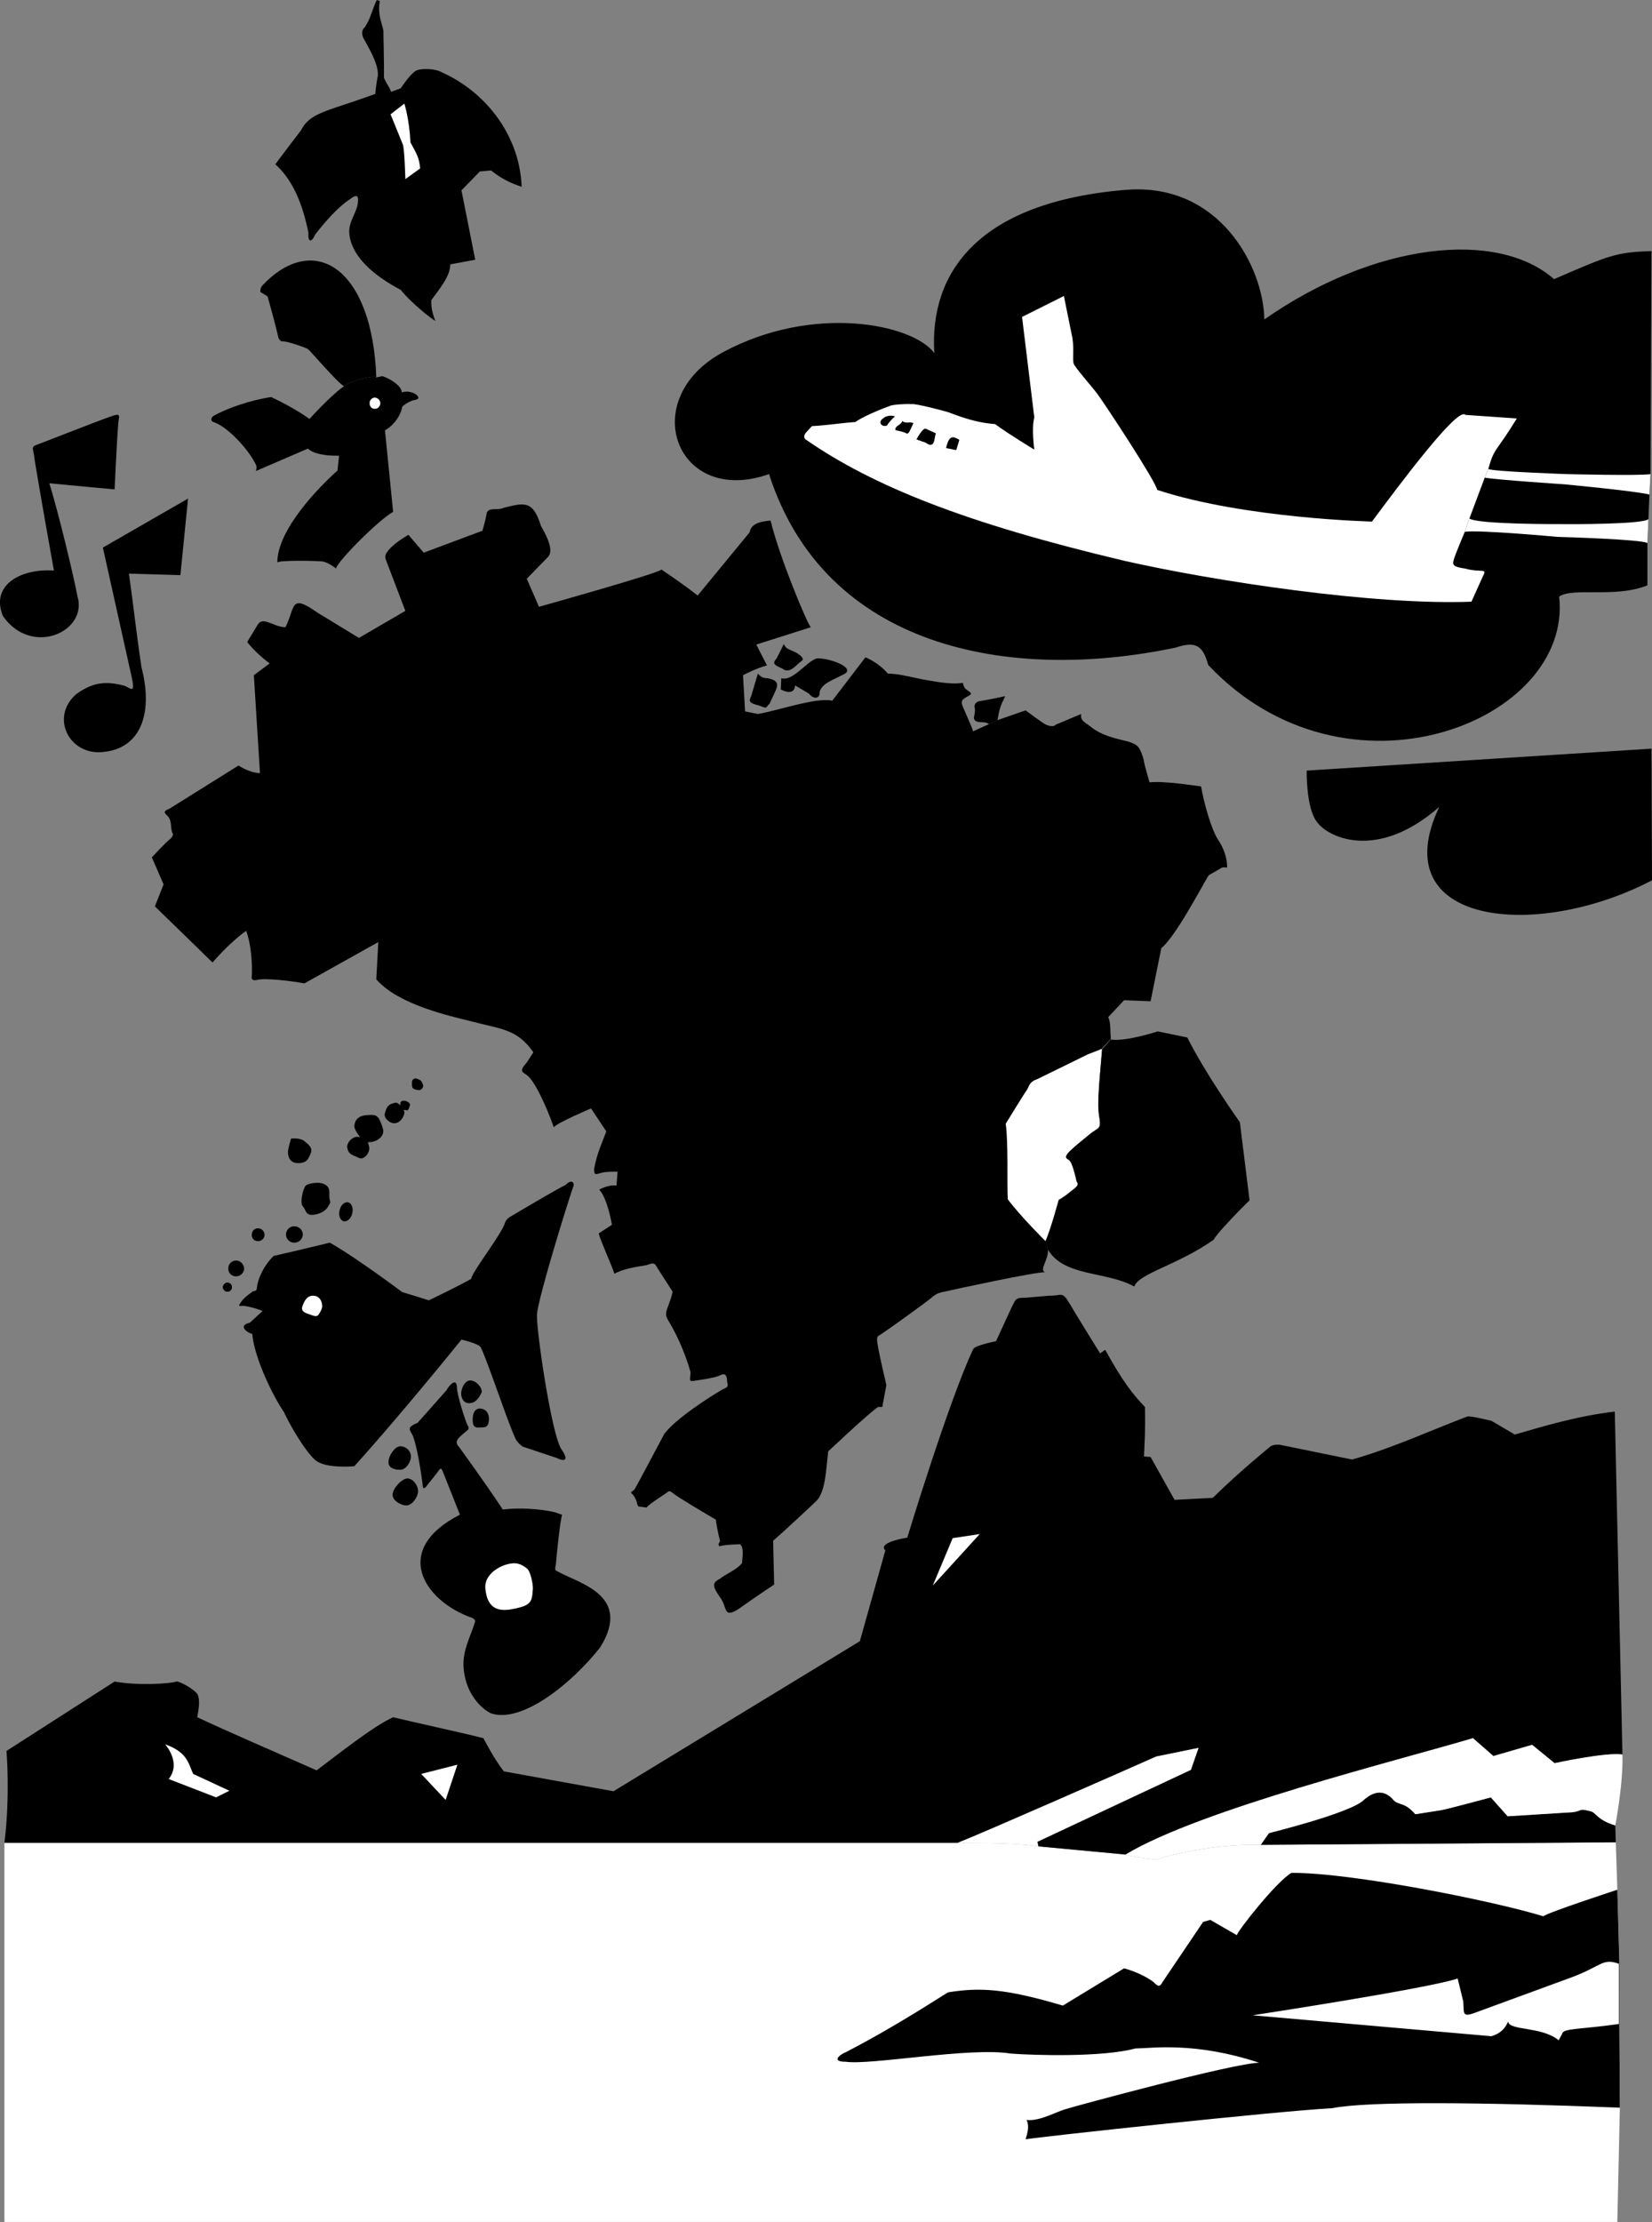 <svg xmlns="http://www.w3.org/2000/svg" width="323.866" height="435.402"><rect width="100%" height="100%" fill="#808080" stroke="none"/><path fill="#fff" d="m317.57 413-.102-16.398V384.8l-.399-14.5-.3-9.301-69.602.5c-11.012-.27-20.598 2.902-20.598 2.902s-4.62-.504-5.902-1l-17.098-1.601c-5.754-.89-15.18-.551-15.8-.7H.865v74.301h316.203l.5-22.402"/><path d="M6.667 89.2c-.262-1.575-.547-1.63.699-2.098 1.527-.575 12.969-5.063 14.402-5.5 1.461-.532 1.739-.465 1.5.699-.222 1.137-.8 13.601-.8 13.601L9.667 94.7c1.84 5.887 4.894 18.707 5.5 22.102 2.16 6.933-8.961 12.02-14.598 3.898-2.465-6.058 3.485-9.336 10-8.898 0 0-3.61-20.192-3.902-22.602m30.199 8.5-1.5 15-10.098-.298c.723 4.852 1.602 12.797 2.5 18.5 2.36 9.11-.312 16.352-8.5 16.5-6.035-.035-9.27-7.078-4.3-11.402 2.808-1.977 5.277-2.77 9.5-1.598 1.453.664 2.097 1.586 1.199-2.402l-5.5-24.7 16.699-9.6M61.768 46s3.703-4.977 6.899-7c1.21-.934 1.664-.75 1.5.602-.156 2.027-1.766 3.636-1.7 5.898.165 3.484 2.922 7.508 10.102 11.3 1.293 1.684 4.774 4.825 6.797 6.102-1.02-2.398-.797-4.101-.797-4.101 1.992-2.692 3.715-4.875 3.7-7l4.898-.899-2.7-13.601 3.602-3.7 2.2-.199c2.128 1.676 3.85 2.48 6 3.2-.423-10.489-7.434-18.766-15.602-22.403-1.371-.844-4.387-.82-5.2-.297-.874.618-1.753 1.711-2.898 3.399L76.667 18c-.262-.91-1.375-2.3-1.399-2.898.043-3.04-.086-6.918-.101-8.903.015-.926-1.25-3.187-.7-6l-.6-.199C73 1.746 72.652 3.7 71.469 5.402c-.586.434-.516 1.403-.301 1.899 1.031 1.965 3.117 5.246 2.902 7.601-.265 1.098-.5 3.5-.5 3.5-9.633 3.528-12.73 3.578-14.601 7.2a446.556 446.556 0 0 0-5 6.597c4.347 3.828 5.804 10.149 6.5 13.403-.114 1.886.578 2.003 1.3.398"/><path fill="#fff" d="m79.268 20.3-2.699 2.102s1.863 4.598 2.399 5.899c.351.914.5 6.8.5 6.8L82.366 33c-.172-2.176-.793-3.027-1.898-5.098-.23-4.664-1.2-7.601-1.2-7.601"/><path d="M78.468 288c1.097.023 2.07-1.469 2.101-2.598-.031-1.132-.953-1.98-2.101-2-1.114.02-2.344 1.97-2.301 3.098-.043 1.133 1.133 1.523 2.3 1.5m14.001-13.098c1.449-.363 1.98-2.316 2-2.101-.02-1.117-1.215-2.297-2.301-2.301-1.176.004-1.977 2.012-1.7 3.102.258 1.023.883 1.539 2 1.3M79.667 295c1.172-.016 2.281-1.691 2.3-2.8-.019-1.153-.972-2.473-2.101-2.5-1.133.027-2.934 2.066-2.898 3.202-.036 1.125 1.609 2.082 2.699 2.098m14.801-15.3c1.128.042 1.355-.583 1.398-1.7-.043-1.145-.648-1.957-1.797-2-1.113.043-1.41 1.113-1.402 2.2-.008 1.773.836 1.542 1.8 1.5"/><path d="M81.866 278.8c-2.285.97-1.527 1.298-.898 2.602 1.136 3.176 1.898 9.598 1.898 9.598-.027.734.36.863.902 0 0 0 1-1.2 1.598-2 .89-1.047 1.008-1.836 1.5-.5l3.3 8.3c-13.577 6.958-6.984 16.915 2.302 20.2.664.27.757.563.601 1-.855 2.738-2.316 5.21-2.203 8.5.348 6.48 4.91 9.168 5.602 9.3 6.011 1.778 15.636-5.921 21.199-13 6.332-10.206-4.184-12.534-8.2-14.8-.59-.25-.769-.277-.5-1.398.11-1.38.68-7.024 1-8.7.239-1.554.54-.867-.699-1.402-1.074-.469-6.308-1.266-10.699-.7-3.273-5-8.601-12.3-8.601-12.3-.594-.629-.504-1.117-.2-1.5.274-.422 1.172-1.176 1.598-1.5.504-.383.711-.617.3-1.2-.23-.32-2.062-5.738-2.097-7.5-.027-1.652-1.23-.823-2.101.7-1.266 1.45-5.602 6.3-5.602 6.3"/><path fill="#fff" d="M99.866 315.402c4.54-.738 4.39-1.558 4.602-4.101.027-.985-.465-3.324-1.102-3.899-1.234-1.027-2.324-1.375-4.2-.8-2.214.703-4.316 2.488-4 4.8.36 3.477 2.141 4.34 4.7 4"/><path d="M230.468 126.902c3.953-1.316 5.332-.453 6.398 3.399 27.035 28.73 71.512 11.144 68.8-13.399 2.712-1.879 10.985.352 17.302-2.203v-8.297l.199-4.703.199-4.797.203-4 .2-43.703c-6.887.246-8.036.703-19.102 5.5-11.23-9.851-35.363-7.094-56.801 7.903-.172-10.399-8.855-26.864-27.098-25.403-28.93 2.36-38.586 16.153-37.601 32-4.203-5.734-23.766-9.687-41.399-.199-17.05 9.176-9.238 30.324 9 23.902 10.957 34.004 46.817 40.903 79.7 34"/><path d="M258.07 160.902c-2.028-2.722-1.903-9.902-1.903-9.902l67.601-4.3.098 25.8c-22.727 11.875-52.727 8.77-41.7-14.398-12.234 10.757-22.085 5.949-24.097 2.8"/><path fill="#fff" d="M158.07 86.2c13.081 9.042 31.237 16.343 62.398 23.702 17.8 4.02 48.836 8.73 68 8l2.3-5.101c.887-1.524-.55-.547-3.601-1.399-2.121-.297-2.465-.64-2.2-1.601.192-.871 2.2-5.602 2.2-5.602l.902-2.597 3-8 .7-1.7c1.206-4.3 1.46-3.144 5.597-9.902l-10.098-.7c-1.418-1.745-12.91 13.657-18.3 20.9 0 0-24.954-.579-42.102-6.2-.227-1.57-10.047-16.543-11.797-18.898-.867-1.192-4.383-5.13-4.601-5.903-.243-.953.218-3.367-.399-5.797L208.57 58l-8.203 4.102 2.402 19.699c-.586 2.12 0 6.3 0 6.3s-5.16-3.12-7.699-5c-4.613-.328-8.422-2.128-9.402-2.402-.754-.207-6.356-1.719-7-1.5-.852-.101-3.649.082-4.098.301 0 0-4.683 1.664-6.902 3.2-2.406.14-5.508.648-8.5.8l-1.098 1.2c-.48.488-.598 1.175 0 1.5"/><path fill="#fff" d="M306.667 94.902s13.777 1.29 16.699 2l.203-4c-2.004.36-16.402 0-16.402 0s-14.563-.504-15.399-1l-.699 1.7c2.45.425 15.598 1.3 15.598 1.3m-1.399 10.298c1.645.058 16.211.472 17.7 1.202l.199-4.703c-.653 1.043-15.133 1.04-17.399 1 0 0-16.125.074-17.699-1.097l-.902 2.597c3.05-.39 18.101 1 18.101 1"/><path d="m188.07 86.2-.602 2-2-.4c.378-1.519.722-2.179 1.5-2.1.687.179 1.101.5 1.101.5m-6.601-2.2 2 .902c-.38 1.203-.172 2.524-1.399 2.2-1.094-.649-1.047-.489-1.3-.602l-1.102-.398s1.18-2.235 1.8-2.102m-3.999.8c.296.177.492.317.8-.198.192-.313.801-1.7.801-1.7-.937-.328-1.367.188-2.203-.402-.156.805-1.562.953-1.297 1.8 0 0 1.18.227 1.899.5m-2-3.198c-.743.582-1.422 1.507-1.602 1.8-.906.293-1.68-.48-1-1.203 1.215-1.18 2.602-.597 2.602-.597M72.268 218.5c-1.914.008-2.718.871-2.8 2.2-.004.6.832 1.784 1.199 2.202-1.23-.601-2.684.836-2.598 1.899.215 1.465 1.02 1.465 2.297 2.101.953.477 2.23-.98 2-2.203-.094-.304-.113-.617-.297-.898.137.02.23.039.297 0 1.516.039 3.145-1.223 2.703-2.602-.808-2.75-1.316-2.793-2.8-2.699m6.898-2.8c-.57-.024-.707.316-.7.902-.007-.032-.003-.016 0 0-.328-.243-.527-.739-1.398-.403-1.031.29-1.254.758-1.601 1.903-.317 1.02.976 2.007 1.8 2 .786.015 1.649-.618 2-1.903.051-.27-.062-.508-.101-.699.058.008.168-.012.3 0 .657.32.708-.46.899-.898.168-.301-.473-.922-1.2-.903m2.904-2.097c.437.101 1.16-.59.796-1.2-.328-.675-.328-.734-1.098-1-.445-.238-1.011.055-1 .7-.011 1.011-.07 1.351 1.301 1.5m-23.203 14.3c1.254-.144 1.527-.707 2-1.8.55-1.13-.285-1.73-1.2-2.5-.835-.696-2.597-.5-2.597-.5s-.61 1.93-.601 2.597c-.008 1.176.468 2.38 2.398 2.203M60.667 238c.699.23 2.836-.195 3.601-1.5.743-1.234.426-.664.301-1.898-.047-1.18.211-2.043-1.101-2.602-.762-.41-2.825-.219-3.5.3-.438.317-1.282 3.259-.602 4.102.578.66.523 1.336 1.3 1.598m6.7 1.3c-.66-.175-1.047-1.116-.797-2.1.2-1.032.95-1.723 1.7-1.598.652.187 1.038 1.132.8 2.097-.21 1.051-.96 1.738-1.703 1.602M44.57 253.102c.534.035.933-.368.898-.903.035-.453-.364-.851-.899-.898a1.048 1.048 0 0 0-.902.898c.047.535.449.938.902.903m1.699-3a1.606 1.606 0 0 0 1.598-1.5c-.047-.891-.738-1.582-1.598-1.602-.847.02-1.535.71-1.5 1.602-.035.812.653 1.503 1.5 1.5m4.302-6.902a1.253 1.253 0 0 0 1.296-1.2c-.016-.746-.582-1.313-1.297-1.3-.683-.012-1.25.554-1.203 1.3-.047.652.52 1.223 1.203 1.2m7.098.3a1.646 1.646 0 0 0 1.699-1.598 1.639 1.639 0 0 0-1.7-1.601c-.85-.028-1.581.699-1.597 1.601.016.891.746 1.621 1.598 1.598m26.403 11.3c-1.763-.55-3.946-1.238-5.204-1.6 0 0-8.855-6.65-14.2-9.7a768.5 768.5 0 0 1-11 2.602c-1.98 1.867-3.195 4.68-3.3 6.3-.129.793-.668.473-.898.7-.141.207-1.704 1.093-2.301 2.199-.547.637-.172.629.199.601.527-.156 3.148.536 4.102 1l-2.5 2.297c-2.29.512-.739 1.856.5 2.203.312 4.344 3.855 11.895 6.199 15.297 1.457 3.145 4.629 8.356 6.402 9.602 2.195 1.511 7.399 1 7.399 1 9.375-10.387 21-24.801 21-24.801s3.035.695 3.699 1.402c.965 1.45 5.726 15.864 7 18.2.265.468.972 1.199 1.402 1.398l6.598 2.2c1.527.792 2.41.44.902-1.7-1.902-2.855-4.832-22.563-4.8-26.2-.09-2.628 6.652-24.16 7.097-25.198.34-.704-.176-1.739-1.5-.403-1.906.918-10.797 6.203-10.797 6.203.05-.011-.77.317-1.101 1.297-.684 2.2-6.446 9.57-6.602 10.903-3.047 1.695-8.297 4.199-8.297 4.199"/><path fill="#fff" d="M60.57 257.5c.538.215 1.292.559 1.698.3.262-.175.899-1.296.899-1.8 0-1.043-.543-2.191-2-2.098-1.082.121-1.547 1.13-1.899 2.098-.265.781.25 1.215 1.301 1.5"/><path d="M216.07 205.402c-.446 5.543-1.016 10.547-.602 13.2.503 2.925-.047 2.132-2 3.8-4.907 3.95-4.993 4.293-3.899 4.899.672.453 1.297 3.312 1.5 4.199.16.32.68.629-.8 1.7-2.313 1.859-2.7 1.902-2.7 1.902s-1.68 6.164-2.601 8.097c.32.512.468 1.063.5 1.602.101 2.14-1.786 3.992-.602 4.5-1.766-.106-18.14 3.422-19.7 3.8-.71.13-1.468.301-2.198.899-1.082.988-9.989 7.383-10.801 7.8-.387.266-.164 1.34-.098 1.7.149 1.34 1.7 7.902 1.7 7.902l-.801 4.297h-.801c-1.52.89-9.801 8.703-9.801 8.703-.438 3.727-.527 8.008-2.398 9.797 0 0-6.403 6.028-8.399 7.703l.2 8.598s-2.548 1.656-7 4.8c-3.044 1.934-2.122-.363-3.602-2.3-1.41-2.02-1.68-2.832-.098-3.598 1.461-1.132 3.242-1.707 4.398-3.101.11-1.364.399-3.145-.398-3.7 0 0-2.613.051-3.602.301-.66.254-.773-.265-.3-.902-.36-1.316-.875-4.074-.801-4.2-3.008-1.769-7.293-4.323-8.297-5.1-.95-.833-1.008-.403-1.5-.098-.445.324-3.523 2.265-3.8 2.8l-1.602-.203c-.266-.316-.399-1.097-.399-1.097s-.418-1.118-1-1.5c-.242-.18.29-.422.598-.7.238-.308 5.902-11 5.902-11l.801-.902c3.418-3.566 10.5-7.7 10.5-7.7.516-.265 1.164-.378 1.098-1-.164-.64-.121-1.042-.2-1.398-.175-.437-.351-.883-1.3-.402-1.004.555-5.301 1.102-5.301 1.102-.922.144-.469-.508-.5-1.801-1.367-4.692-3.18-8.14-4.5-10.301-.832-1.461.371-2.41 1-5.398 0 0-2.508-3.86-3.2-5-.445-.891-1.132-.41-1.898-.2-2.16.383-4.578.688-6.3 1.7-.72-2.098-2.586-6.094-3.102-7.903l2.601-1.699s-.832-5.133-2.5-6.898c.989-.493 2.079-.918 3.399-.801l.203-2.7s-1.95-.081-3.102.2c-1.156.304-1.484.605-1.5-.7.551-3.093 1.532-5.054 2.399-7.402l-3-4.5s-6.813 2.88-7.297 3.703c-.605-1.789-3.082-8.23-5.102-10.101-.933-.739-1.882-.739-.199-2.602l1.301-2c-3.242-4.586-6.086-4.457-12.3-6.097-3.958-.989-14.18-3.211-18.5-8.2l.398-7.3-14.5 8.097c-2.387-.48-7.73-1.086-9.2-.699-1.46.39-1.101-.8-1.101-.8s.3-4.872-1.098-8.798c-3.312 2.317-6.601 6.2-6.601 6.2l-11.301-11 1.703-4.301-2.3-5.301s2.792-3.023 3.597-3.598c0 0 .898-.832.402-1.203-.394-1.383-.078-2.27-.8-3.199-.641-.648-1.188-.996.199-1.5l13.601-8.5s1.946 1.394 4.2 1.5l-1.2-19.2 3.098-2.3c-2.164-1.598-3.813-3.41-4.398-4.2l2-3.3c1.039-1.914 3.105.387 5.5.402 1.972-3.925.824-6.683 6.199-2.902l8.199 5 9.102-5.3-3.7-9.7c-.261-.637-.379-1.113.098-1.8.785-1.153 2.496-2.419 4.203-3.4l3 3.5 11.5-4.3s.574-1.828.797-3.2c.207-1.6 2.113-.671 3.402-1.3 3.996-.98 5.72-1.555 7.301 3.602 2.098 3.578 2.098 5.187 1.399 6l-4.2 4.3 2.399 5.5s23.578-6.59 24-7.3c0 0 4.36 2.894 7.101 5.097l10.2-12.398c.277-1.989 2.894-2.164 4.101-2.301 1.805 7.437 7.367 20.633 7.899 20.902l-10.7 3.399 2.098 4.101c-1.86.414-4.7 1.899-4.7 1.899l.403 7.101 2.5.5c3.8-.605 11.41-3.316 14.598-2.601l6.5-8.5s2.539.98 4.402 3.199c2.137-.035 5.473.918 7.2 1.2 1.804.26 4.89 1.015 7.5.6.179 1.009.574 1.262 1.097 1.602.547.356.68.614.102.899-1.32.75-1.715.926-1.2 2.199.508 1.23 1.907 4.238 2 4.8l3.098-1.398 1.703-.8 5.5-1.903s3.52 2.637 4 2.801c.547.23 1.488.52 1.899 0l5-2.098c-.247 1.371.875 1.696 1.601 2.297 2.922 2.524 7.227 2.774 8.399 3.403 1.246.43 1.613 1.207 2.199 3.097.234 1.457 1.199 4.602 1.199 4.602 2.848-.305 8.742.629 10.102.8.503 3.036 2.054 8.723 3.5 10.7 1.57 2.504 1.62 4.539 1.601 5.199-1.11-.152-1.168.117-1.5.3l-2.101 1.2c-1.602 2.617-6.47 11.969-9.301 14.3l-2.098 10.4-5.203-.2-3.098 3.3c.516 1.278.344 2.098.5 4.302l-1.699 1.8"/><path d="M153.667 126.2c.496 1.35 1.965 1.054 3.402 2.402.633.675.168.863-.3 1.199-.567.441-2.055 2.394-3.403 1.199-1.871-.758-1.871-1.105-1.098-2l1.399-2.8m-5.097 5.8c.741.77 1.124.879 1.898.902 1.832.328 2.226 1 1.601 2.399-.625 1.363-1.203 2.601-1.203 2.601-.82.684-.29 1.075-1.898.399-2.301-.59-2.157-.906-1.7-1.899L148.57 132m4.5 3.102.097-2.2c2.312.68 4.95-3.336 7-3.902 2.594-.055 7.976 1.96 5.101 3.2-1.957 1.058-4.132 1.679-4.601 3.402.14 1.304-1.125 1.535-2.098.3l-2.703-1.601s.066 2.262-2.797.8m40.797 6.801c-.39-.394-1.254-.402-1.797-.402-.578 0-1.324-.375-1.101-1.098.222-.98.191-1.422.101-1.8-.137-.344.168-1.079.899-1.2.742-.097 4.586-.828 5-1 .085.434-.192.426-.301.899-.778 1.258-1.098 3.8-1.098 3.8l-1.703.801"/><path fill="#fff" d="M209.57 227.3c-1.095-.605-1.009-.948 3.898-4.898 1.953-1.668 2.503-.875 2-3.8-.414-2.653.16-7.594.601-13.102 0 0 .043-.008-2.8 1.102l-9.801 4.8c-1.805.641-1.672 1.418-2.102 2.098-.379.473-4.2 6.7-4.2 6.7.532 3.566.223 11.874.403 14.8 2.63 3.508 7.399 8.2 7.399 8.2.921-1.934 2.601-8.098 2.601-8.098s.387-.043 2.7-1.903c1.48-1.07.96-1.379.8-1.699-.203-.887-.828-3.746-1.5-4.2"/><path d="M205.468 244.902c-.004-.504-.5-1.703-.5-1.703.921-1.933 2.601-8.097 2.601-8.097s.387-.043 2.7-1.903c1.48-1.07.96-1.379.8-1.699-.203-.887-.828-3.746-1.5-4.2-1.094-.605-1.008-.948 3.899-4.898 1.953-1.668 2.503-.875 2-3.8-.414-2.653.16-7.594.601-13.102h.098l1.601-1.8c3.032.44 9.2-1.598 9.2-1.598l5.8 1.199c3.543 7.117 10.301 16.601 10.301 16.601l1.899 15.297c-2.313 2.25-6.829 6.973-7 7.703-7.086 5.012-14.758 6.625-15.602 9.2-5.477-3.04-13.754-1.891-16.898-7.2m-131.7-171c-.527-.379-4.894.598-6.3 1.797l-.2.102c-2.605 1.86-6.601 6.3-6.601 6.3s-2.668-2.027-7.5-4.3c-4.133.605-8.844 2.273-11.301 3.699-.59.355-.59 1.043 0 1.2 3.18 1.093 7.434 6.175 8.402 8.6.102.282-.101 1-.101 1l10.199-4.398c1.137 1.078 3.438 1.422 6.102 1.399l-.301 2.898c-3.742 3.332-11.79 11.61-11.801 18 .586-.418 6.547-.34 8.703-.199.735.012 2.113.816 2.797 1.402.328-1.48 8.512-9.664 11.203-11.101l-1.601-16c1-.446 2.933-2.215 3.398-4.602 0 0 1.14-1.176 2.8-1.398 1.216-.469-1.085-2.078-2.898-1.399-.023-1.37-2.453-2.77-3.8-3.203L73.569 74l.2-.098"/><path fill="#fff" d="M73.468 80.102c.593.039 1.058-.454 1.101-1.102a1.194 1.194 0 0 0-1.101-1.098c-.559.036-1.024.528-1 1.098-.024.648.441 1.14 1 1.102"/><path d="M73.768 73.902c-.773-21.293-12.125-28.687-22.3-18-.286.176-.63 1.266-.301 1.399.195.137.992.558 1.3.8.27.965 1.59 5.704 2.102 8 .121.458.438.715.7.801.511-.25 4.765 1.243 5.097 1.5.3.145 5.93 6.754 7.102 7.297 1.394-1.195 5.761-2.168 6.3-1.797m243.7 310.898-.399-14.5s-13.687 4.47-14.5 5.2c-9.879-3.04-37.867-8.613-49.402-8.5-2.946 1.723-10.371 11.148-10.7 12.2l-5.199-3-1.402.402-7.898 11.699c-.618 1.183-1.004.926-1.801.101-2.504-1.89-5.801-2.703-5.801-2.703l-12 7.301c-11.367-3.375-16.3-3.59-22.5-2.598-1.52.875-10.121 6.594-20 11.7-1.227.476-2.992 1.906-.098 1.898 5.035.723 24.344-2.922 32.399-1.598 4.531.344 17.976.743 24.402-1 3.402-.043 11.676-1.359 24.297 2.797-4.828.016-36.309 8.551-38 9.102-1.758.484-5.133 2.43-7.598 2.101.54 1.196.223 2.399-.199 3.797 2.594-.469 49.383-5.535 60.098-6.097 7.082-1.407 29.625-1.165 56.402-.102l-.101-16.398V384.8m-66.102-101.6c-1.062-.247-2.047-.083-2.5.402 0 0-5.656 4.554-11.098 9.898l-7.5.402-4.699-8.402-1.3-.098c.156-3.59.277-4.543.199-9.703-2.313-2.414-4.247-4.77-7.801-11.199l-1 .7s-4.758-7.657-6-9.798c-1.488-2.43-1.348-1.504-4-1.5l-4.7.399c-2.058-.063-1.89.48-2.699 2l-3 6.5c-.586.144-4.234.875-4.5 1.601-4.808 10.258-12.902 36.899-12.902 36.899-2.578.418-5.566 1.336-4.297 2.5l-5 17.8L120.27 351l-21.5-3.898c-1.946-2.477-4-6.5-4-6.5-3.872-1.004-13.758-3.141-17.7-4.102-3.957 1.766-11.082 7.496-15 10.402-9.644-4.265-17.39-7.578-23.402-10.402.332-1.82.554-3.336.101-4.398-.449-.977-3.605-2.727-4.199-2.602-1.133.441-7.66.836-12.101 0l-21.2 13.602s.758 8.68-.402 18h186.902c5.434-2.141 31.918-13.809 38.899-16.903l8.3-1.699-1.5 4.3-30.101 14.102.203.899 17.098 1.601c14.613-8.816 53.672-18.507 68.101-22.8l4 3.5 7.598-2.2 4.402 3.598s10.09-2.2 13.301-1.7l-1.5-67.198c-7.5.867-14.379 3.007-19.601 4.5l-4.602-2.7c-1.46-.312-4.332-1.047-4.797-.8-7.234 2.738-14.36 6.074-22.5 8.398l-13.703-2.8"/><path fill="#fff" d="m182.866 310.7 3.902-9.298 5.301-.8zM82.57 347.602l7.097-1.801-2.301 6.898zM32.366 341.8c4.313 1.524 4.531 3.634 5.5 5.802l7.102 3.3-2.602 1.297-9.297-3.597c2.574-3.207-.703-6.801-.703-6.801"/><path d="M282.57 354.7c1.628-.313 9.698-2.5 9.698-2.5l3.301 3.702 12.797-.8c2.082-.313 1.004-.786 3.402-.2 1.223.274 1.188 1.66 4.899 2.797l.101 3.301-69.601.5 1.601-2.3s16.125-3.973 18.598-6.5c.844-.755 3.43-2.825 5.8 0 1.052 1.14 2.11.28 4.302 2.8l5.101-.8"/><path fill="#fff" d="M295.667 396.102c-.52 1.27-1.469 2.39-3.301 2.898l-46.797-4.098s34.13-5.203 40.2-7.203l1.097 4.5c.172 2.223-.324 3.188 2.3 2.203l19.102-7c5.832-2.218 5.887-3.738 9.098-2.601v11.8c-7.309 1.07-10.926.813-11.098 1.899l-.699 1.3c-3.312-2.773-9.82-1.843-9.902-3.698M203.57 361.8l-.204-.898 30.102-14.101 1.5-4.301-8.301 1.7c-6.98 3.093-33.465 14.76-38.899 16.902.621.148 10.047-.192 15.801.699M318.07 343.8c-3.212-.5-13.302 1.7-13.302 1.7l-4.402-3.598-7.598 2.2-4-3.5c-14.43 4.293-53.488 13.984-68.101 22.8 1.281.496 5.902 1 5.902 1s9.586-3.172 20.598-2.902l1.601-2.3s16.125-3.973 18.598-6.5c.844-.755 3.43-2.825 5.8 0 1.052 1.14 2.11.28 4.302 2.8l5.101-.8c1.629-.313 9.7-2.5 9.7-2.5l3.3 3.702 12.797-.8c2.082-.313 1.004-.786 3.402-.2 1.223.274 1.188 1.66 4.899 2.797 0 0 1.597-8.285 1.402-13.898"/></svg>
